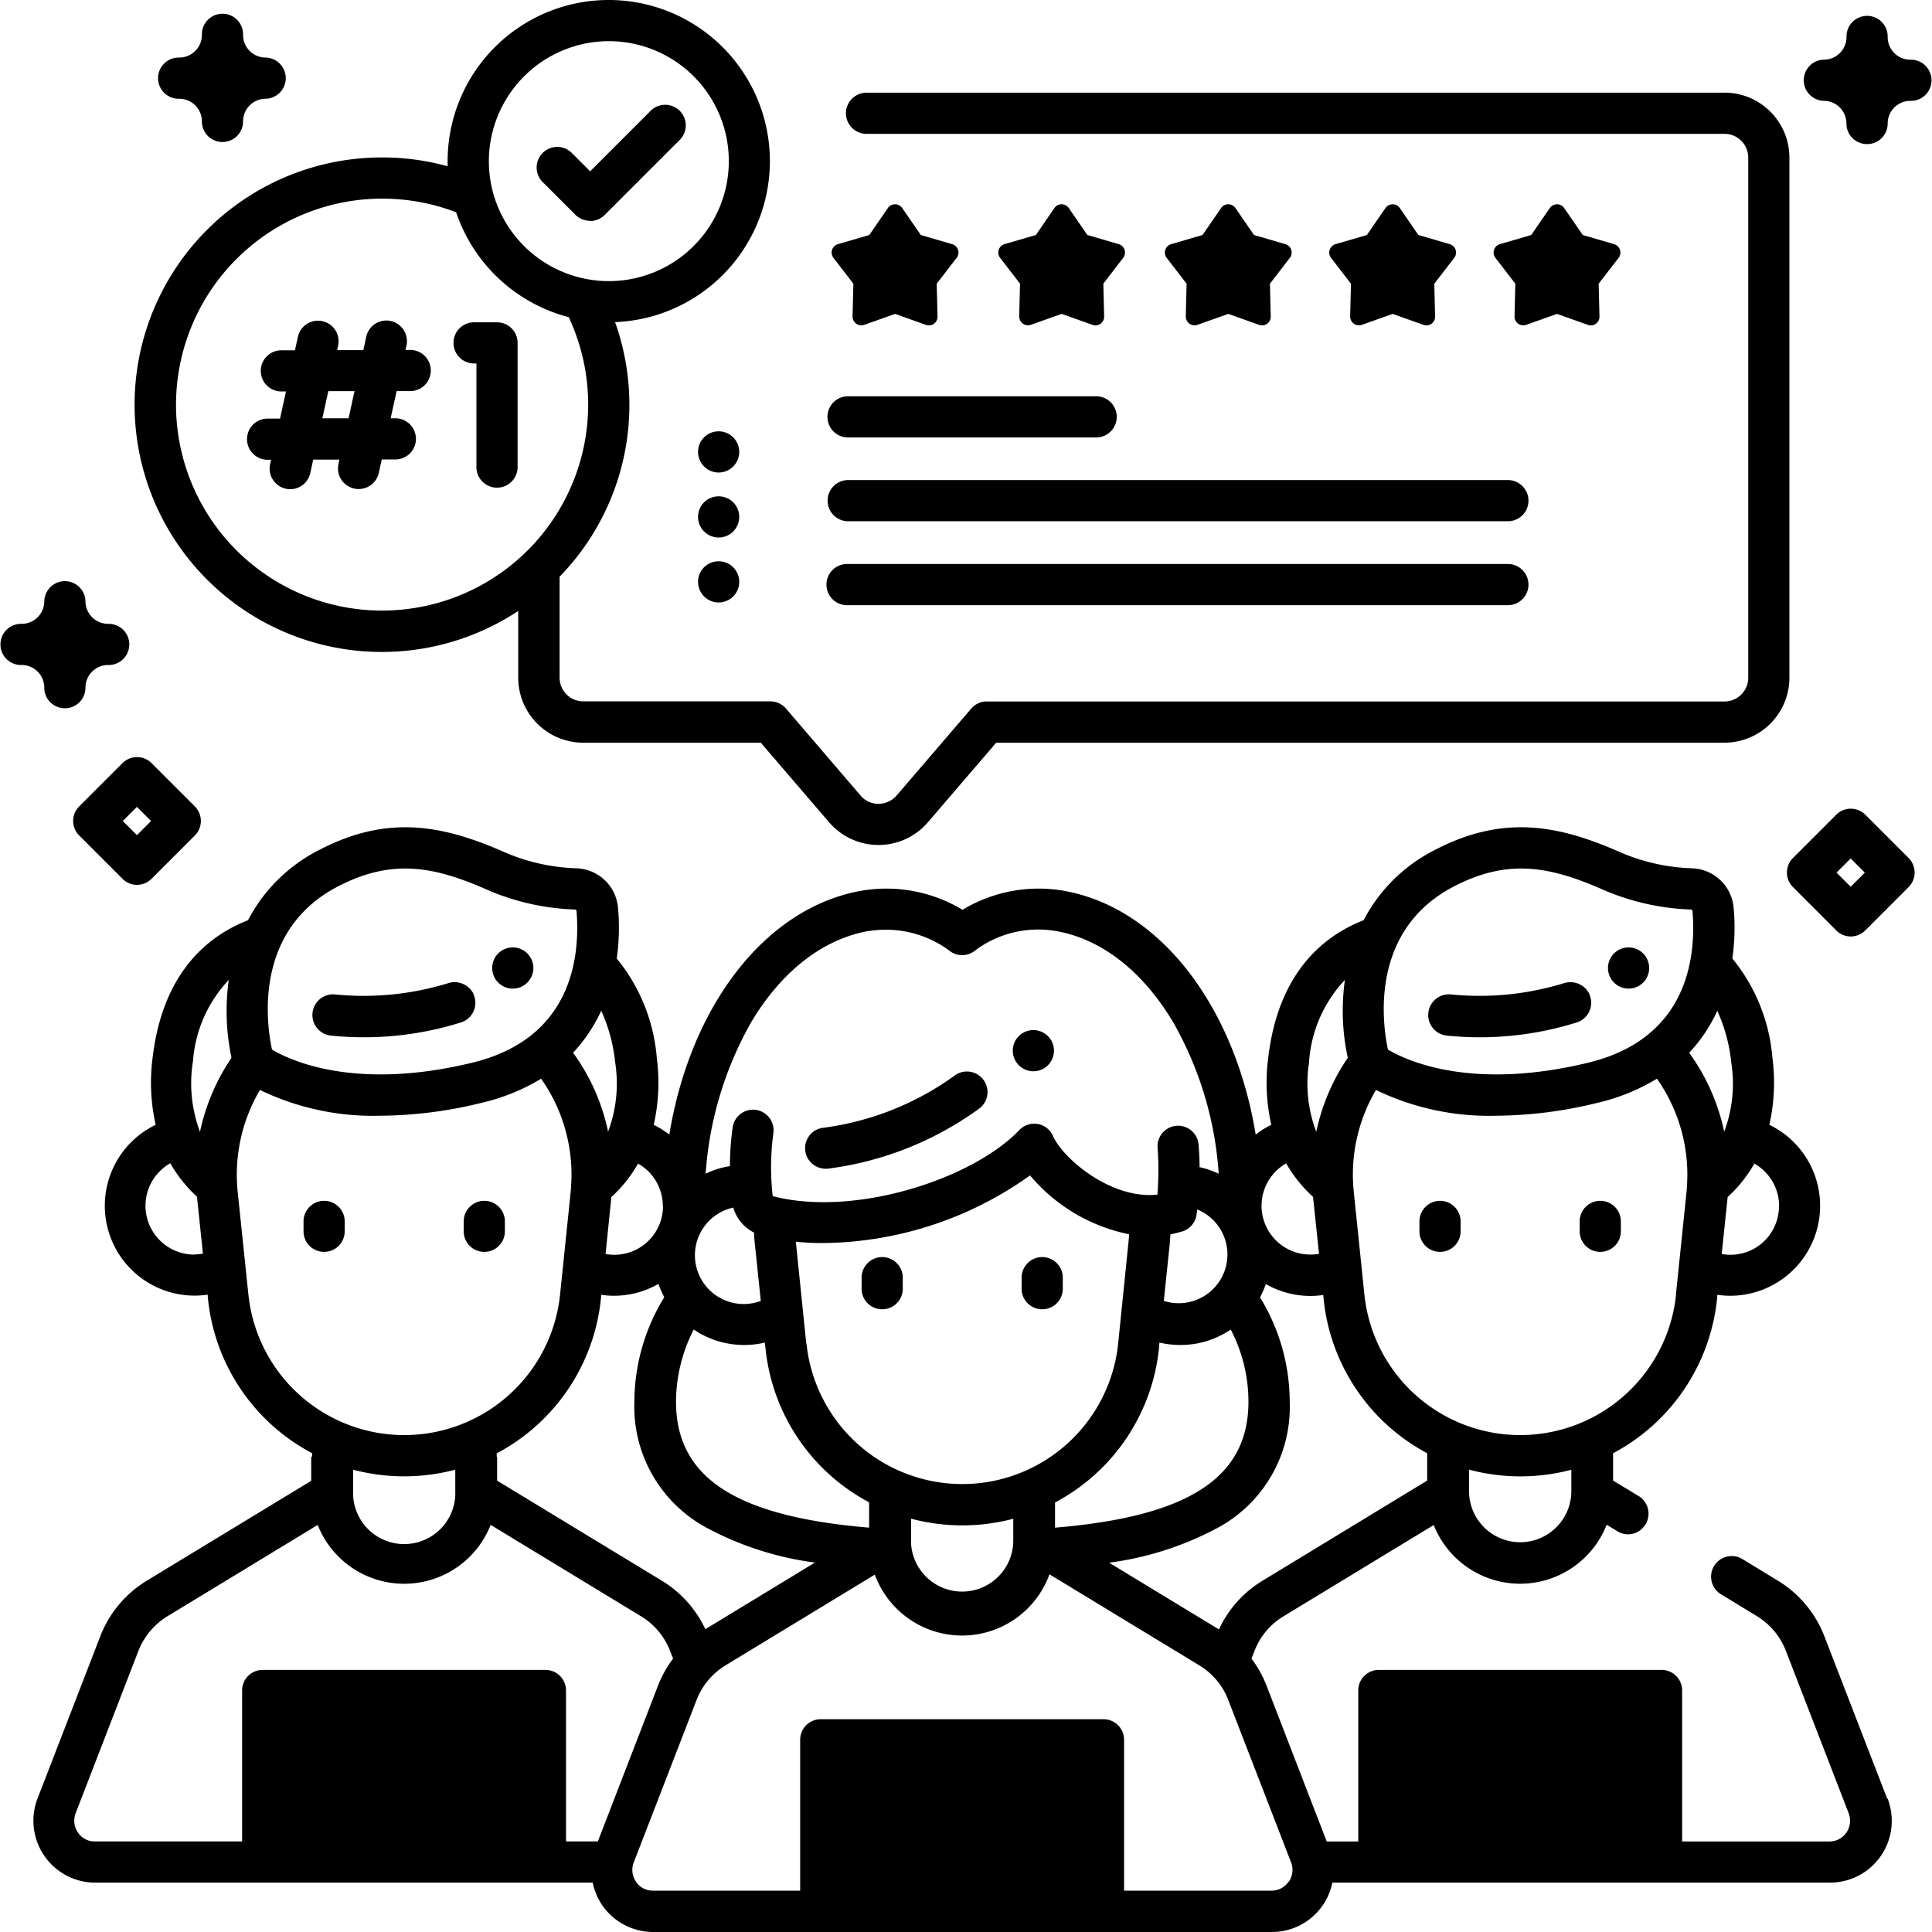 <svg id="central-negociacoes" xmlns="http://www.w3.org/2000/svg" xmlns:xlink="http://www.w3.org/1999/xlink" width="120" height="120" viewBox="0 0 120 120">
  <defs>
    <clipPath id="clip-path">
      <rect id="Retângulo_3163" data-name="Retângulo 3163" width="120" height="120" transform="translate(589 617)"/>
    </clipPath>
  </defs>
  <g id="Grupo_de_máscara_634" data-name="Grupo de máscara 634" transform="translate(-589 -617)" clip-path="url(#clip-path)">
    <g id="Camada_1" data-name="Camada 1" transform="translate(589.064 617)">
      <g id="Grupo_4420" data-name="Grupo 4420">
        <path id="Caminho_5197" data-name="Caminho 5197" d="M35.092,115.645V105a1.275,1.275,0,0,0-1.279-1.279H16.252A1.275,1.275,0,0,0,14.974,105v10.648H35.082Z"/>
        <path id="Caminho_5198" data-name="Caminho 5198" d="M20.068,77.756a1.275,1.275,0,0,1-1.279-1.279v-.649a1.279,1.279,0,0,1,2.557,0v.649a1.275,1.275,0,0,1-1.279,1.279"/>
        <path id="Caminho_5199" data-name="Caminho 5199" d="M30.017,77.756a1.275,1.275,0,0,1-1.279-1.279v-.649a1.279,1.279,0,0,1,2.557,0v.649a1.275,1.275,0,0,1-1.279,1.279"/>
        <path id="Caminho_5200" data-name="Caminho 5200" d="M29.358,61.753a1.314,1.314,0,0,0-1.608-.679,17.863,17.863,0,0,1-7.032.689,1.285,1.285,0,0,0-.25,2.557,20.116,20.116,0,0,0,8.111-.819,1.274,1.274,0,0,0,.769-1.738"/>
        <path id="Caminho_5201" data-name="Caminho 5201" d="M31.786,58.846a1.279,1.279,0,1,1-1.279,1.279,1.275,1.275,0,0,1,1.279-1.279"/>
        <path id="Caminho_5202" data-name="Caminho 5202" d="M104.417,115.645V105a1.275,1.275,0,0,0-1.279-1.279H85.577A1.275,1.275,0,0,0,84.3,105v10.648h20.108Z"/>
        <path id="Caminho_5203" data-name="Caminho 5203" d="M89.383,77.756A1.275,1.275,0,0,1,88.1,76.477v-.649a1.279,1.279,0,0,1,2.557,0v.649a1.275,1.275,0,0,1-1.279,1.279"/>
        <path id="Caminho_5204" data-name="Caminho 5204" d="M99.332,77.756a1.275,1.275,0,0,1-1.279-1.279v-.649a1.279,1.279,0,0,1,2.557,0v.649a1.275,1.275,0,0,1-1.279,1.279"/>
        <path id="Caminho_5205" data-name="Caminho 5205" d="M98.663,61.753a1.314,1.314,0,0,0-1.608-.679,17.863,17.863,0,0,1-7.032.689,1.285,1.285,0,0,0-.25,2.557,20.116,20.116,0,0,0,8.111-.819,1.274,1.274,0,0,0,.769-1.738"/>
        <path id="Caminho_5206" data-name="Caminho 5206" d="M101.09,58.846a1.279,1.279,0,1,1-1.279,1.279,1.275,1.275,0,0,1,1.279-1.279"/>
        <path id="Caminho_5207" data-name="Caminho 5207" d="M69.754,118.711V108.063a1.275,1.275,0,0,0-1.279-1.279H50.915a1.275,1.275,0,0,0-1.279,1.279v10.648H69.744Z"/>
        <path id="Caminho_5208" data-name="Caminho 5208" d="M79.973,116.873a1.272,1.272,0,0,1-1.049.559H40.486a1.235,1.235,0,0,1-1.049-.559,1.29,1.29,0,0,1-.14-1.189l3.906-10.1a4.358,4.358,0,0,1,1.8-2.148l10.9-6.623a1.278,1.278,0,0,0,.609-1.089v-1.4a12.387,12.387,0,0,0,6.393,0v1.4a1.253,1.253,0,0,0,.619,1.089l10.9,6.623a4.307,4.307,0,0,1,1.8,2.148l3.906,10.1a1.293,1.293,0,0,1-.14,1.189Zm-75.2-3.057a1.29,1.29,0,0,1-.14-1.189l3.9-10.089a4.41,4.41,0,0,1,1.8-2.148l10.9-6.623a1.278,1.278,0,0,0,.609-1.089v-1.4a12.387,12.387,0,0,0,6.393,0v1.4a1.253,1.253,0,0,0,.619,1.089l10.9,6.623a4.349,4.349,0,0,1,1.8,2.148l.19.479a6.927,6.927,0,0,0-.929,1.658l-3.746,9.7H5.824a1.235,1.235,0,0,1-1.049-.559M15.363,80.4,14.7,74.03A10.35,10.35,0,0,1,16.083,67.7a16.148,16.148,0,0,0,7.462,1.6,26.811,26.811,0,0,0,6.3-.8,12.572,12.572,0,0,0,3.7-1.5,10.349,10.349,0,0,1,1.888,5.944c0,.36-.02.719-.05,1.079l-.659,6.373a9.73,9.73,0,0,1-19.359,0M12,77.926a3.034,3.034,0,0,1-1.488-5.674,8.76,8.76,0,0,0,1.658,2.078l.37,3.536a3.069,3.069,0,0,1-.529.05ZM11.917,66a8.2,8.2,0,0,1,2.228-5.134,14.043,14.043,0,0,0,.17,4.835A13.054,13.054,0,0,0,12.357,70.3,8.592,8.592,0,0,1,11.907,66Zm9-10.938c3.406-1.768,6.023-1.249,9.41.26a14.922,14.922,0,0,0,5.3,1.169.113.113,0,0,1,.12.11c.23,2.877-.3,7.921-6.5,9.41-7.292,1.758-11.3-.16-12.417-.819-.35-1.638-1.149-7.4,4.086-10.129M37.709,70.3a12.8,12.8,0,0,0-2.178-4.915,9.777,9.777,0,0,0,1.748-2.607,10.3,10.3,0,0,1,.869,3.227,8.481,8.481,0,0,1-.45,4.305M41.115,74.9a3.019,3.019,0,0,1-3.566,2.987l.36-3.536a8.518,8.518,0,0,0,1.658-2.078,3.032,3.032,0,0,1,1.538,2.637M53.932,57.827a6.61,6.61,0,0,1,4.945,1.2,1.269,1.269,0,0,0,1.638,0,6.545,6.545,0,0,1,4.945-1.209c2.857.469,5.474,2.507,7.372,5.724a21.959,21.959,0,0,1,2.8,9.36,5.578,5.578,0,0,0-1.189-.41c0-.44-.02-.9-.06-1.388a1.277,1.277,0,1,0-2.547.19,19.63,19.63,0,0,1-.01,2.907c-2.9.31-5.884-2.268-6.483-3.636a1.276,1.276,0,0,0-2.1-.37c-2.857,3-10.169,5.434-15.313,4.1a15.875,15.875,0,0,1,.04-3.9,1.277,1.277,0,1,0-2.527-.37,17.462,17.462,0,0,0-.17,2.407,5.2,5.2,0,0,0-1.508.469,22.143,22.143,0,0,1,2.8-9.36c1.9-3.217,4.515-5.244,7.372-5.724M79.824,72.262a8.542,8.542,0,0,0,1.668,2.078l.37,3.536a3.032,3.032,0,0,1-2.028-5.624ZM81.242,66a8.2,8.2,0,0,1,2.228-5.134,13.778,13.778,0,0,0,.18,4.835A12.874,12.874,0,0,0,81.692,70.3,8.481,8.481,0,0,1,81.242,66m8.99-10.938c3.406-1.768,6.023-1.249,9.41.26a15.01,15.01,0,0,0,5.3,1.169.113.113,0,0,1,.12.11c.23,2.877-.3,7.921-6.5,9.41-7.292,1.758-11.3-.16-12.417-.819-.35-1.638-1.149-7.4,4.086-10.129m16.8,15.243a12.8,12.8,0,0,0-2.178-4.915,9.777,9.777,0,0,0,1.748-2.607,10.3,10.3,0,0,1,.869,3.227,8.481,8.481,0,0,1-.45,4.305M110.43,74.9a3.01,3.01,0,0,1-3.556,2.987l.37-3.536a8.518,8.518,0,0,0,1.658-2.078,3.032,3.032,0,0,1,1.538,2.637m-6.4,5.494a9.731,9.731,0,0,1-19.359,0l-.659-6.373A10.35,10.35,0,0,1,85.4,67.7a16.132,16.132,0,0,0,7.452,1.6,26.811,26.811,0,0,0,6.3-.8,12.572,12.572,0,0,0,3.7-1.5,10.349,10.349,0,0,1,1.888,5.944c0,.36-.02.719-.05,1.079l-.659,6.373ZM71.922,83.719l.03-.33a5.63,5.63,0,0,0,1.3.15,5.511,5.511,0,0,0,3.127-.959,9.728,9.728,0,0,1,1.1,4.485c0,4.715-3.716,7.132-12.027,7.822V93.329a12.251,12.251,0,0,0,6.473-9.61M73.331,76.5a1.285,1.285,0,0,0,.919-1.019c0-.04.03-.17.05-.36A3.026,3.026,0,0,1,72.222,80.8l.36-3.456c.02-.23.04-.45.05-.679a5.932,5.932,0,0,0,.7-.17M50.016,83.46l-.649-6.333a15.855,15.855,0,0,0,1.7.08,22.414,22.414,0,0,0,12.846-4.2,10.851,10.851,0,0,0,6.153,3.656c0,.14-.02.28-.03.41l-.649,6.373a9.731,9.731,0,0,1-19.359,0Zm3.936,11.428c-8.311-.689-12.027-3.107-12.027-7.822a9.854,9.854,0,0,1,1.1-4.485,5.587,5.587,0,0,0,4.415.809l.04.33a12.228,12.228,0,0,0,6.473,9.61ZM45.481,75a2.507,2.507,0,0,0,1.289,1.558c.01.27.03.529.06.789l.36,3.456a3.03,3.03,0,1,1-1.7-5.8M43.753,101.21A6.968,6.968,0,0,0,41.076,98.2L30.787,91.95V90.272a12.274,12.274,0,0,0,6.473-9.61l.02-.24a5.248,5.248,0,0,0,.789.06,5.533,5.533,0,0,0,2.767-.739,5.613,5.613,0,0,0,.36.829,12.454,12.454,0,0,0-1.858,6.493,8.538,8.538,0,0,0,4.515,7.841,19.586,19.586,0,0,0,6.7,2.148L43.733,101.2ZM88.6,91.95,78.325,98.2a6.906,6.906,0,0,0-2.677,3.007l-6.823-4.146a19.648,19.648,0,0,0,6.713-2.148,8.529,8.529,0,0,0,4.505-7.842A12.456,12.456,0,0,0,78.2,80.583a6.708,6.708,0,0,0,.36-.829,5.533,5.533,0,0,0,2.767.739,5.379,5.379,0,0,0,.8-.06l.02.24a12.251,12.251,0,0,0,6.473,9.61V91.96Zm28.549,19.759-3.906-10.1a6.984,6.984,0,0,0-2.857-3.416l-2.228-1.359a1.28,1.28,0,0,0-1.329,2.188l2.228,1.359a4.349,4.349,0,0,1,1.8,2.148l3.906,10.1a1.293,1.293,0,0,1-.14,1.189,1.272,1.272,0,0,1-1.049.559H82.341l-3.746-9.7a6.928,6.928,0,0,0-.929-1.658l.19-.479a4.307,4.307,0,0,1,1.8-2.148l10.9-6.623a1.287,1.287,0,0,0,.619-1.089v-1.4a12.387,12.387,0,0,0,6.393,0v1.4a1.253,1.253,0,0,0,.619,1.089l2.208,1.339a1.253,1.253,0,0,0,.659.19,1.268,1.268,0,0,0,1.089-.619,1.283,1.283,0,0,0-.43-1.758l-1.6-.969V90.272a12.274,12.274,0,0,0,6.473-9.61l.02-.24a5.281,5.281,0,0,0,.8.06,5.588,5.588,0,0,0,2.427-10.618,11.878,11.878,0,0,0,.19-4.165,11.15,11.15,0,0,0-2.487-6.163,13.636,13.636,0,0,0,.08-3.147,2.683,2.683,0,0,0-2.567-2.457,12.242,12.242,0,0,1-4.365-.949c-3.876-1.728-7.342-2.427-11.627-.19a10.144,10.144,0,0,0-4.425,4.365c-2.467.959-5.3,3.227-5.924,8.541a11.878,11.878,0,0,0,.19,4.165,5.108,5.108,0,0,0-.969.609c-1.309-8-5.984-14.155-12.027-15.164a9.16,9.16,0,0,0-6.183,1.2,9.16,9.16,0,0,0-6.183-1.2c-6.043,1.009-10.718,7.162-12.027,15.164a5.662,5.662,0,0,0-.969-.609,11.864,11.864,0,0,0,.19-4.165,11.15,11.15,0,0,0-2.487-6.163,13.636,13.636,0,0,0,.08-3.147,2.683,2.683,0,0,0-2.567-2.457,12.242,12.242,0,0,1-4.365-.949c-3.886-1.728-7.342-2.427-11.627-.19a10.144,10.144,0,0,0-4.425,4.365c-2.467.959-5.3,3.227-5.924,8.541a11.892,11.892,0,0,0,.19,4.165,5.581,5.581,0,0,0,2.427,10.609,5.379,5.379,0,0,0,.8-.06l.02.24a12.251,12.251,0,0,0,6.473,9.61V91.94L9.03,98.194a6.992,6.992,0,0,0-2.857,3.416l-3.906,10.1a3.845,3.845,0,0,0,3.576,5.224H36.75a3.911,3.911,0,0,0,.589,1.4A3.849,3.849,0,0,0,40.5,120H78.934a3.822,3.822,0,0,0,3.756-3.067H113.6a3.834,3.834,0,0,0,3.576-5.224Z"/>
        <path id="Caminho_5209" data-name="Caminho 5209" d="M51.215,72.591a1.276,1.276,0,0,1-.11-2.547,17.886,17.886,0,0,0,8.151-3.256,1.278,1.278,0,0,1,1.528,2.048,20.349,20.349,0,0,1-9.46,3.756h-.11"/>
        <path id="Caminho_5210" data-name="Caminho 5210" d="M64.121,63.981a1.279,1.279,0,1,1-1.279,1.279,1.275,1.275,0,0,1,1.279-1.279"/>
        <path id="Caminho_5211" data-name="Caminho 5211" d="M54.731,81.322a1.275,1.275,0,0,1-1.279-1.279v-.649a1.279,1.279,0,1,1,2.557,0v.649a1.275,1.275,0,0,1-1.279,1.279"/>
        <path id="Caminho_5212" data-name="Caminho 5212" d="M64.67,81.322a1.275,1.275,0,0,1-1.279-1.279v-.649a1.279,1.279,0,1,1,2.557,0v.649a1.275,1.275,0,0,1-1.279,1.279"/>
        <path id="Caminho_5213" data-name="Caminho 5213" d="M115.9,8.95a1.275,1.275,0,0,1-1.279-1.279,1.407,1.407,0,0,0-1.408-1.408,1.279,1.279,0,0,1,0-2.557A1.407,1.407,0,0,0,114.626,2.3a1.279,1.279,0,1,1,2.557,0,1.407,1.407,0,0,0,1.408,1.408,1.279,1.279,0,1,1,0,2.557,1.407,1.407,0,0,0-1.408,1.408A1.275,1.275,0,0,1,115.9,8.95"/>
        <path id="Caminho_5214" data-name="Caminho 5214" d="M3.966,43.992a1.275,1.275,0,0,1-1.279-1.279,1.407,1.407,0,0,0-1.408-1.408,1.279,1.279,0,1,1,0-2.557A1.407,1.407,0,0,0,2.687,37.34a1.279,1.279,0,0,1,2.557,0,1.407,1.407,0,0,0,1.408,1.408,1.279,1.279,0,1,1,0,2.557,1.407,1.407,0,0,0-1.408,1.408,1.275,1.275,0,0,1-1.279,1.279"/>
        <path id="Caminho_5215" data-name="Caminho 5215" d="M13.755,8.82a1.275,1.275,0,0,1-1.279-1.279,1.407,1.407,0,0,0-1.408-1.408,1.279,1.279,0,1,1,0-2.557,1.407,1.407,0,0,0,1.408-1.408,1.279,1.279,0,1,1,2.557,0,1.407,1.407,0,0,0,1.408,1.408,1.279,1.279,0,0,1,0,2.557,1.407,1.407,0,0,0-1.408,1.408A1.275,1.275,0,0,1,13.755,8.82"/>
        <path id="Caminho_5216" data-name="Caminho 5216" d="M7.562,50.995l.879.879.879-.879-.879-.879-.879.879Zm.879,3.966a1.264,1.264,0,0,1-.9-.38L4.855,51.894a1.278,1.278,0,0,1,0-1.808L7.542,47.4a1.278,1.278,0,0,1,1.808,0l2.687,2.687a1.278,1.278,0,0,1,0,1.808L9.35,54.581a1.281,1.281,0,0,1-.9.38"/>
        <path id="Caminho_5217" data-name="Caminho 5217" d="M114.006,54.2l.879.879.879-.879-.879-.879Zm.879,3.966a1.264,1.264,0,0,1-.9-.38L111.3,55.1a1.278,1.278,0,0,1,0-1.808l2.687-2.687a1.278,1.278,0,0,1,1.808,0l2.687,2.687a1.278,1.278,0,0,1,0,1.808l-2.687,2.687a1.281,1.281,0,0,1-.9.38"/>
        <path id="Caminho_5218" data-name="Caminho 5218" d="M30.807,20.018H29.418a1.279,1.279,0,1,0,0,2.557h.11v6.4a1.279,1.279,0,1,0,2.557,0V21.3a1.275,1.275,0,0,0-1.279-1.279"/>
        <path id="Caminho_5219" data-name="Caminho 5219" d="M21.587,25.982H19.958l.37-1.688h1.628Zm3.786-4.245h-.25l.06-.28a1.277,1.277,0,1,0-2.5-.539l-.18.829H20.877l.06-.28a1.277,1.277,0,1,0-2.5-.539l-.18.829h-.809a1.279,1.279,0,1,0,0,2.557h.25L17.331,26h-.809a1.279,1.279,0,0,0,0,2.557h.25l-.06.28a1.278,1.278,0,0,0,.979,1.518,1.24,1.24,0,0,0,.27.03,1.279,1.279,0,0,0,1.249-1.009l.18-.829h1.628l-.06.28a1.278,1.278,0,0,0,.979,1.518,1.264,1.264,0,0,0,.28.03,1.279,1.279,0,0,0,1.249-1.009l.18-.829h.809a1.279,1.279,0,1,0,0-2.557H24.2l.37-1.688h.809a1.279,1.279,0,1,0,0-2.557"/>
        <path id="Caminho_5220" data-name="Caminho 5220" d="M10.868,25.143a12.814,12.814,0,0,1,17.4-11.957A10.051,10.051,0,0,0,35.262,19.7a12.8,12.8,0,1,1-24.394,5.444M37.749,2.557A7.452,7.452,0,1,1,30.3,10.009a7.465,7.465,0,0,1,7.452-7.452m69.295,3.2H53.722a1.279,1.279,0,0,0,0,2.557h53.322a1.475,1.475,0,0,1,1.478,1.478v32.3a1.475,1.475,0,0,1-1.478,1.478H61.224a1.258,1.258,0,0,0-.969.45L55.63,49.406a1.489,1.489,0,0,1-1.129.519,1.422,1.422,0,0,1-1.119-.519l-4.625-5.394a1.291,1.291,0,0,0-.969-.45H36.171a1.475,1.475,0,0,1-1.478-1.478V35.821a15.3,15.3,0,0,0,3.446-15.813,10.008,10.008,0,1,0-10.4-10v.32a15.1,15.1,0,0,0-4.086-.549,15.358,15.358,0,1,0,8.471,28.169v4.146a4.037,4.037,0,0,0,4.036,4.036H47.189l4.245,4.945a4.043,4.043,0,0,0,6.133,0l4.245-4.945h45.231a4.037,4.037,0,0,0,4.036-4.036V9.789a4.037,4.037,0,0,0-4.036-4.036"/>
        <path id="Caminho_5221" data-name="Caminho 5221" d="M36.58,13.715a1.3,1.3,0,0,1-.9-.37l-2.038-2.038A1.278,1.278,0,0,1,35.452,9.5l1.139,1.139,3.756-3.756a1.278,1.278,0,1,1,1.808,1.808l-4.665,4.665a1.271,1.271,0,0,1-.9.37"/>
        <path id="Caminho_5222" data-name="Caminho 5222" d="M68.056,27.171H52.573a1.279,1.279,0,0,1,0-2.557H68.056a1.279,1.279,0,0,1,0,2.557"/>
        <path id="Caminho_5223" data-name="Caminho 5223" d="M93.629,32.375H52.583a1.279,1.279,0,0,1,0-2.557H93.629a1.279,1.279,0,0,1,0,2.557"/>
        <path id="Caminho_5224" data-name="Caminho 5224" d="M93.629,37.589H52.583a1.279,1.279,0,1,1,0-2.557H93.629a1.279,1.279,0,0,1,0,2.557"/>
        <path id="Caminho_5225" data-name="Caminho 5225" d="M76.237,19.5l1.908.679a.538.538,0,0,0,.719-.529l-.05-2.028,1.239-1.608a.542.542,0,0,0-.28-.849l-1.948-.569-1.149-1.668a.541.541,0,0,0-.9,0l-1.149,1.668-1.948.569a.542.542,0,0,0-.28.849l1.239,1.608-.05,2.028a.547.547,0,0,0,.719.529l1.908-.679Z"/>
        <path id="Caminho_5226" data-name="Caminho 5226" d="M65.889,19.5l1.908.679a.538.538,0,0,0,.719-.529l-.05-2.028L69.7,16.013a.542.542,0,0,0-.28-.849l-1.948-.569-1.149-1.668a.541.541,0,0,0-.9,0L64.28,14.594l-1.948.569a.542.542,0,0,0-.28.849l1.239,1.608-.05,2.028a.547.547,0,0,0,.719.529l1.908-.679Z"/>
        <path id="Caminho_5227" data-name="Caminho 5227" d="M55.54,19.5l1.908.679a.538.538,0,0,0,.719-.529l-.05-2.028,1.239-1.608a.542.542,0,0,0-.28-.849l-1.948-.569-1.149-1.668a.541.541,0,0,0-.9,0l-1.149,1.668-1.948.569a.542.542,0,0,0-.28.849l1.239,1.608-.05,2.028a.547.547,0,0,0,.719.529L55.52,19.5Z"/>
        <path id="Caminho_5228" data-name="Caminho 5228" d="M86.446,19.5l1.908.679a.538.538,0,0,0,.719-.529l-.05-2.028,1.239-1.608a.542.542,0,0,0-.28-.849l-1.948-.569-1.149-1.668a.541.541,0,0,0-.9,0l-1.149,1.668-1.948.569a.542.542,0,0,0-.28.849l1.239,1.608-.05,2.028a.547.547,0,0,0,.719.529l1.908-.679Z"/>
        <path id="Caminho_5229" data-name="Caminho 5229" d="M96.655,19.5l1.908.679a.538.538,0,0,0,.719-.529l-.05-2.028,1.239-1.608a.542.542,0,0,0-.28-.849l-1.948-.569-1.149-1.668a.541.541,0,0,0-.9,0l-1.149,1.668-1.948.569a.542.542,0,0,0-.28.849l1.239,1.608-.05,2.028a.547.547,0,0,0,.719.529l1.908-.679Z"/>
        <path id="Caminho_5230" data-name="Caminho 5230" d="M44.572,26.791a1.279,1.279,0,1,1-1.279,1.279,1.275,1.275,0,0,1,1.279-1.279"/>
        <path id="Caminho_5231" data-name="Caminho 5231" d="M44.572,30.827a1.279,1.279,0,1,1-1.279,1.279,1.275,1.275,0,0,1,1.279-1.279"/>
        <path id="Caminho_5232" data-name="Caminho 5232" d="M44.572,34.862a1.279,1.279,0,1,1-1.279,1.279,1.275,1.275,0,0,1,1.279-1.279"/>
      </g>
      <path id="Caminho_5233" data-name="Caminho 5233" d="M28.219,90.472v2.2a3.177,3.177,0,1,1-6.353,0v-2.2h-2.6v2.2a5.774,5.774,0,0,0,11.547,0v-2.2Z"/>
      <path id="Caminho_5234" data-name="Caminho 5234" d="M62.872,92.2v3.536a3.177,3.177,0,0,1-6.353,0V92.2h-2.6v3.536a5.774,5.774,0,1,0,11.547,0V92.2h-2.6Z"/>
      <path id="Caminho_5235" data-name="Caminho 5235" d="M97.534,89.723V92.67a3.177,3.177,0,0,1-6.353,0V89.723h-2.6V92.67a5.774,5.774,0,0,0,11.547,0V89.723Z"/>
    </g>
  </g>
</svg>
